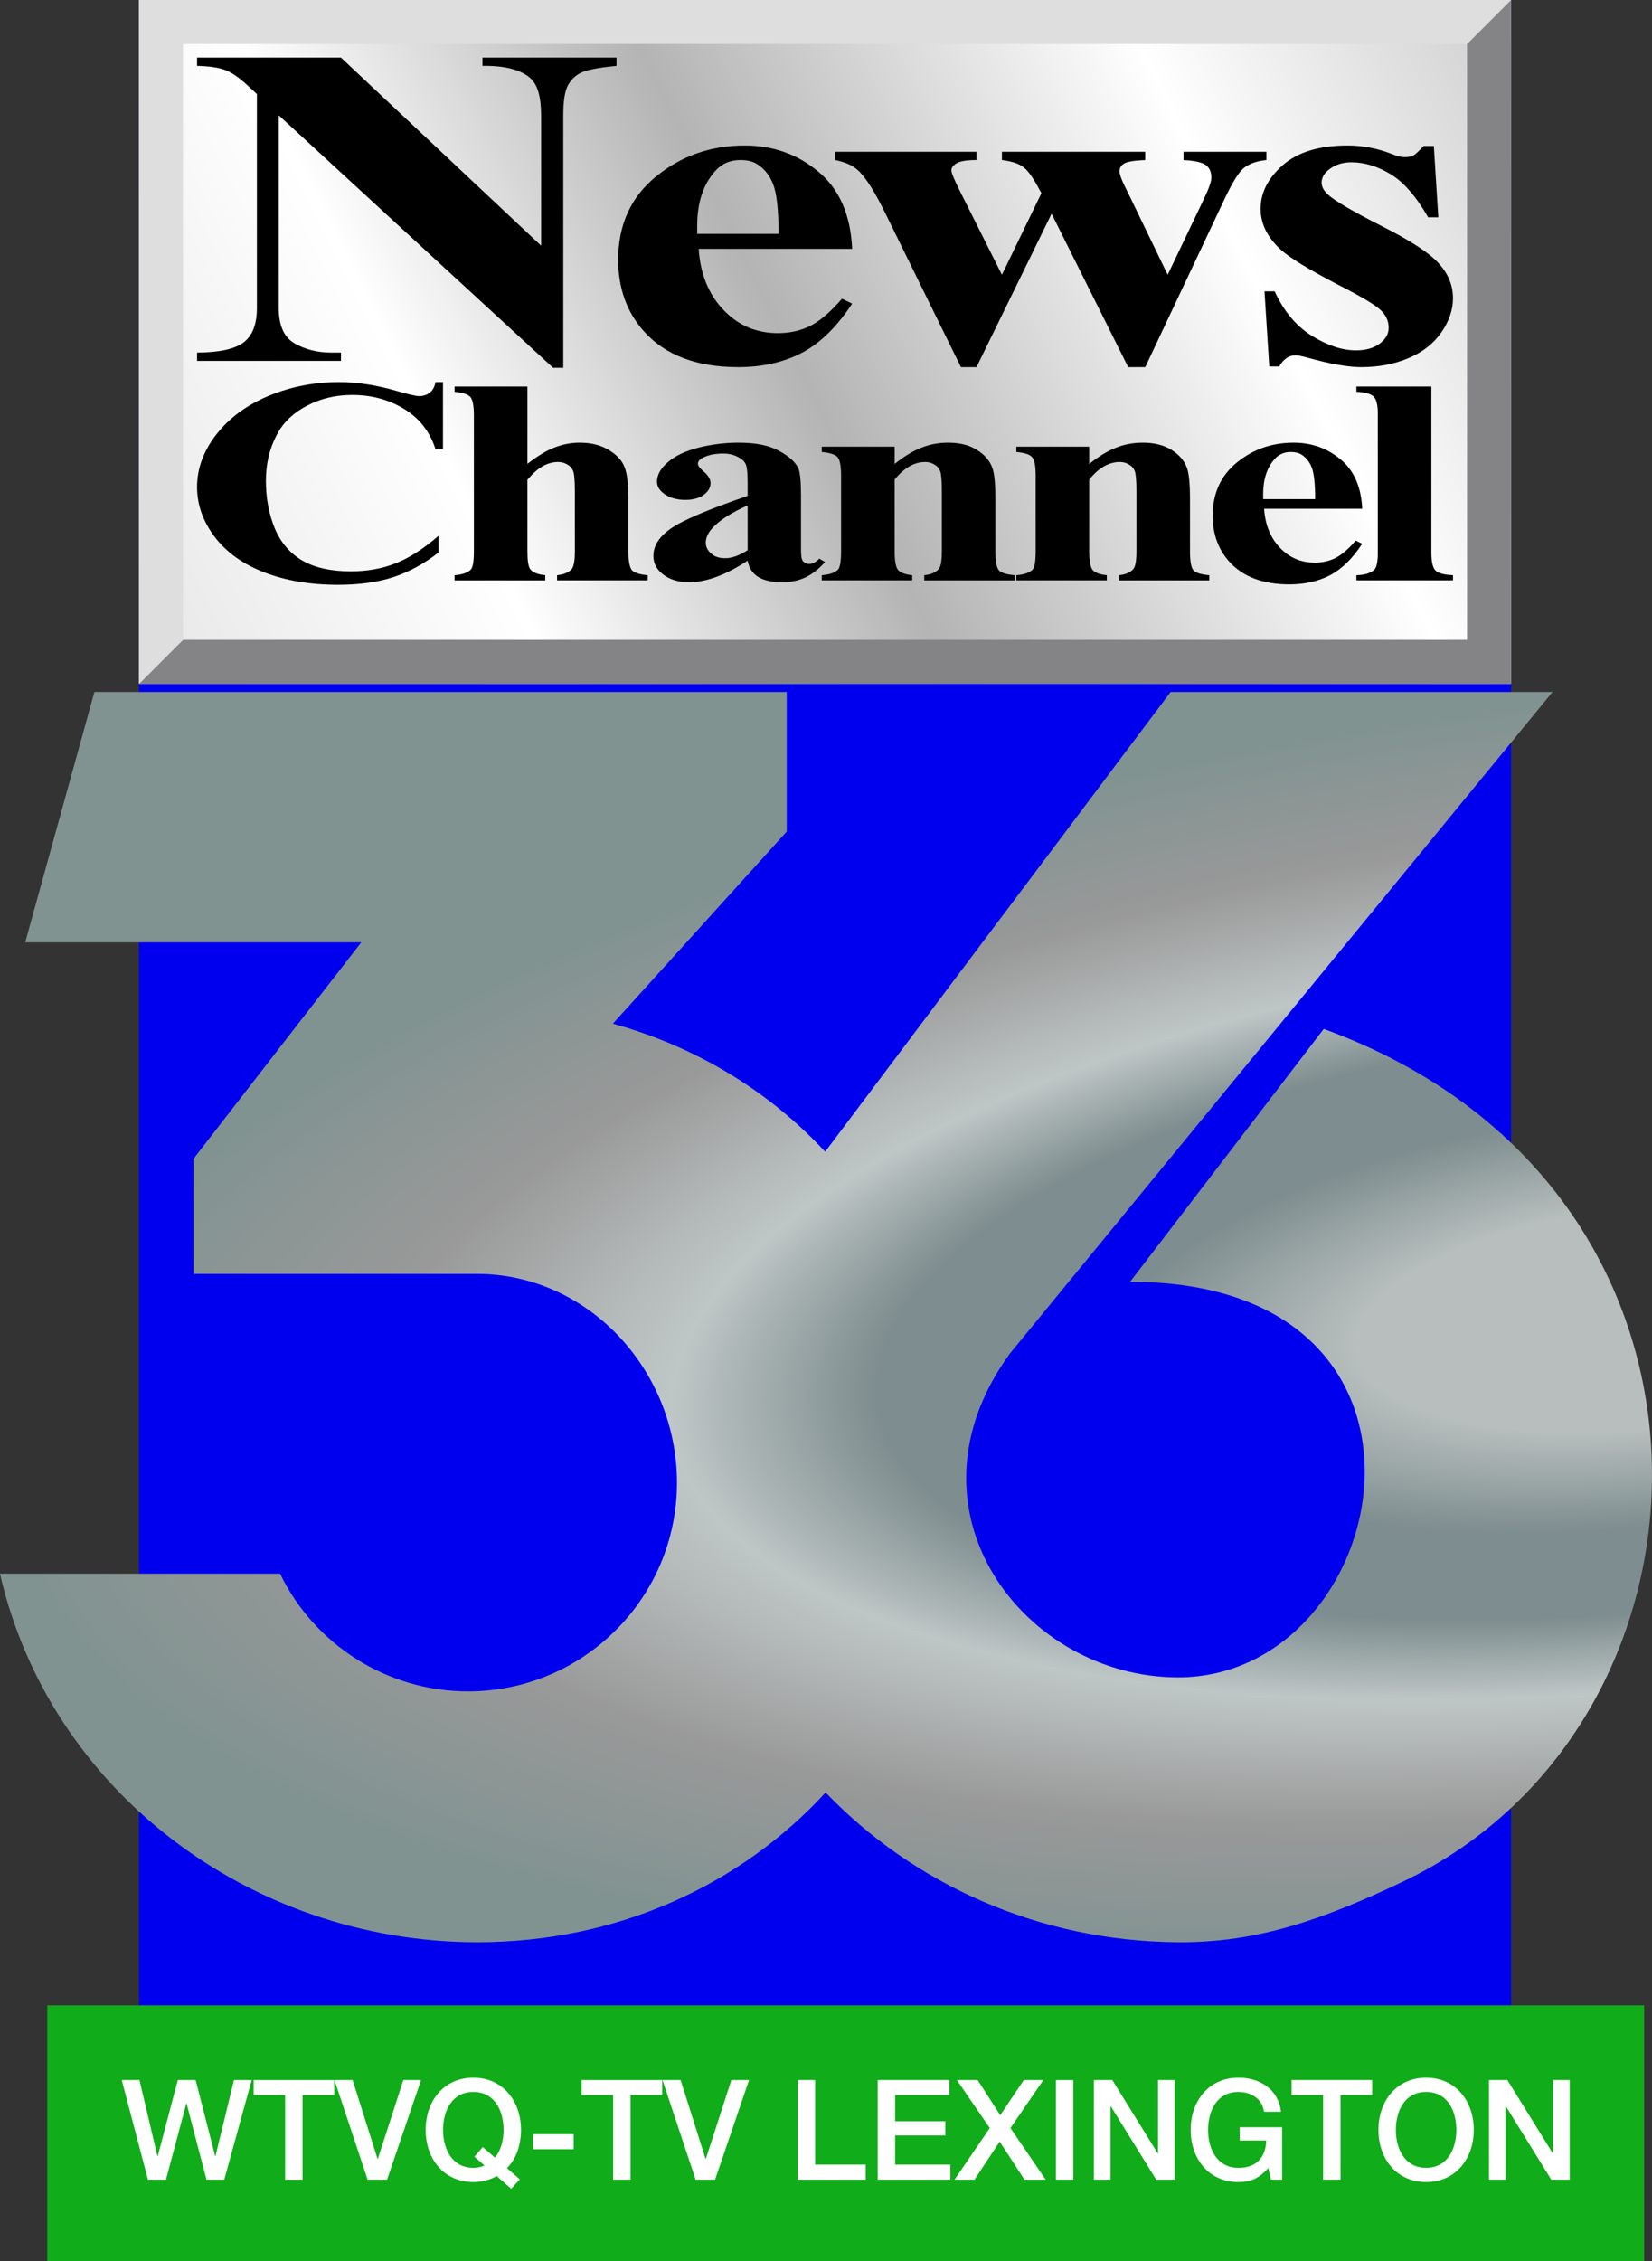 <?xml version="1.0" encoding="UTF-8" standalone="no"?>
<!-- Created with Inkscape (http://www.inkscape.org/) -->

<svg
   width="1052.59"
   height="1440.003"
   viewBox="0 0 1052.59 1440.003"
   version="1.1"
   id="svg101"
   inkscape:version="1.1.2 (b8e25be833, 2022-02-05)"
   sodipodi:docname="WTVQ_(1989).svg"
   xmlns:inkscape="http://www.inkscape.org/namespaces/inkscape"
   xmlns:sodipodi="http://sodipodi.sourceforge.net/DTD/sodipodi-0.dtd"
   xmlns:xlink="http://www.w3.org/1999/xlink"
   xmlns="http://www.w3.org/2000/svg"
   xmlns:svg="http://www.w3.org/2000/svg">
  <rect x="0" y="0" width="1052.59" height="1440.003" fill="#333333" stroke="none"/>
  <sodipodi:namedview
     id="namedview103"
     pagecolor="#505050"
     bordercolor="#eeeeee"
     borderopacity="1"
     inkscape:pageshadow="0"
     inkscape:pageopacity="0"
     inkscape:pagecheckerboard="0"
     inkscape:document-units="px"
     showgrid="false"
     inkscape:zoom="0.22850379"
     inkscape:cx="1135.6486"
     inkscape:cy="494.52134"
     inkscape:window-width="1366"
     inkscape:window-height="715"
     inkscape:window-x="-8"
     inkscape:window-y="-8"
     inkscape:window-maximized="1"
     inkscape:current-layer="svg101"
     inkscape:snap-bbox="true"
     inkscape:bbox-paths="true"
     inkscape:snap-bbox-edge-midpoints="true"
     inkscape:bbox-nodes="true"
     inkscape:snap-bbox-midpoints="true"
     inkscape:snap-intersection-paths="true"
     inkscape:object-paths="true"
     inkscape:snap-smooth-nodes="true"
     inkscape:snap-midpoints="true"
     inkscape:snap-page="true" />
  <defs
     id="defs98">
    <linearGradient
       inkscape:collect="always"
       id="linearGradient63900">
      <stop
         style="stop-color:#b7bebd;stop-opacity:1;"
         offset="0"
         id="stop63896" />
      <stop
         style="stop-color:#b7bebd;stop-opacity:1"
         offset="0.179"
         id="stop72270" />
      <stop
         style="stop-color:#7e8d8f;stop-opacity:1"
         offset="0.334"
         id="stop69450" />
      <stop
         style="stop-color:#7e8d8f;stop-opacity:1"
         offset="0.469"
         id="stop78729" />
      <stop
         style="stop-color:#bfc6c6;stop-opacity:1"
         offset="0.593"
         id="stop74813" />
      <stop
         style="stop-color:#999;stop-opacity:1"
         offset="0.786"
         id="stop81946" />
      <stop
         style="stop-color:#809391;stop-opacity:1"
         offset="1"
         id="stop63898" />
    </linearGradient>
    <linearGradient
       inkscape:collect="always"
       id="linearGradient44874">
      <stop
         style="stop-color:#e6e6e6;stop-opacity:1;"
         offset="0"
         id="stop44870" />
      <stop
         style="stop-color:white;stop-opacity:1"
         offset="0.244"
         id="stop51459" />
      <stop
         style="stop-color:#b4b4b4;stop-opacity:1"
         offset="0.477"
         id="stop52147" />
      <stop
         style="stop-color:white;stop-opacity:1"
         offset="0.77"
         id="stop55109" />
      <stop
         style="stop-color:#cdcdcd;stop-opacity:1"
         offset="1"
         id="stop44872" />
    </linearGradient>
    <linearGradient
       inkscape:collect="always"
       xlink:href="#linearGradient44874"
       id="linearGradient44868"
       x1="88.591"
       y1="435.496"
       x2="962.756"
       y2="0"
       gradientUnits="userSpaceOnUse" />
    <radialGradient
       inkscape:collect="always"
       xlink:href="#linearGradient63900"
       id="radialGradient63968"
       gradientUnits="userSpaceOnUse"
       gradientTransform="matrix(-2,0.221,-0.083,-0.752,2936.322,1171.181)"
       cx="912.287"
       cy="710.727"
       fx="912.287"
       fy="710.727"
       r="526.295" />
  </defs>
  <g
     id="g82225"
     style="stroke:none">
    <path
       id="path21281"
       style="vector-effect:none;fill:#0000ef;fill-opacity:1;fill-rule:evenodd;stroke:none;stroke-width:20.105;stop-color:black"
       d="M 88.591,2e-4 H 962.756 V 1369.208 H 88.591 Z" />
    <path
       id="rect16770"
       style="vector-effect:none;fill:url(#linearGradient44868);fill-rule:evenodd;stroke:none;stroke-width:11.339;stop-color:black;fill-opacity:1"
       d="M 88.591,2e-4 H 962.756 V 435.496 H 88.591 Z" />
    <path
       id="path21337"
       style="opacity:1;vector-effect:none;fill:#11ac19;fill-opacity:1;fill-rule:evenodd;stroke:none;stroke-width:7.481;stop-color:black;stop-opacity:1"
       d="M 30.118,1277.139 H 1047.607 v 162.863 H 30.118 Z" />
    <path
       id="path24345"
       style="font-variation-settings:normal;opacity:1;vector-effect:none;fill:#848386;fill-opacity:1;stroke:none;stroke-width:3.78;stroke-linecap:butt;stroke-linejoin:miter;stroke-miterlimit:4;stroke-dasharray:none;stroke-dashoffset:0;stroke-opacity:1;-inkscape-stroke:none;stop-color:black;stop-opacity:1"
       d="M 962.756 0 L 934.754 28 L 934.756 407.496 L 116.592 407.496 L 88.592 435.496 L 962.756 435.496 L 962.756 0 z " />
    <path
       id="path24438"
       style="font-variation-settings:normal;opacity:1;vector-effect:none;fill:#dedede;fill-opacity:1;stroke:none;stroke-width:3.78;stroke-linecap:butt;stroke-linejoin:miter;stroke-miterlimit:4;stroke-dasharray:none;stroke-dashoffset:0;stroke-opacity:1;-inkscape-stroke:none;stop-color:black;stop-opacity:1"
       d="M 88.592 0 L 88.592 435.496 L 116.592 407.496 L 116.592 28 L 934.756 28 L 962.756 0 L 88.592 0 z " />
    <path
       id="path17835"
       style="font-variation-settings:normal;vector-effect:none;fill:url(#radialGradient63968);fill-opacity:1;fill-rule:evenodd;stroke:none;stroke-width:1.075;stroke-linecap:butt;stroke-linejoin:miter;stroke-miterlimit:4;stroke-dasharray:none;stroke-dashoffset:0;stroke-opacity:1;-inkscape-stroke:none;stop-color:black"
       d="M 60.16 440.707 L 16.064 600.143 L 230.195 600.143 L 123.283 738.021 L 123.283 811.299 L 303.809 811.299 C 375.166 811.299 431.332 873.038 431.342 944.246 C 431.342 1017.671 371.694 1077.194 298.115 1077.193 C 247.14 1077.113 200.68 1048.014 178.443 1002.24 L 0 1002.24 C 31.23 1138.974 157.562 1236.563 303.809 1236.928 C 394.032 1236.927 472.111 1200.212 526.047 1141.592 C 581.65 1199.495 661.136 1236.281 750.574 1236.92 C 802.051 1237.321 844.646 1221.677 893.297 1198.613 C 1107.481 1097.332 1119.796 755.581 843.436 655.303 L 720.057 816.338 C 939.309 816.338 889.001 1068.252 750.574 1068.252 C 652.263 1068.252 570.709 961.554 643.584 861.877 L 989.227 440.707 L 745.875 440.707 L 525.76 733.486 C 490.795 695.849 445.206 667.093 390.506 651.939 L 501.285 529.6 L 501.285 440.707 L 60.16 440.707 z " />
    <path
       d="m 94.279,1388.148 h 11.458 l 12.968,-48.495 h 0.178 l 12.701,48.495 h 11.28 l 17.497,-63.417 h -11.28 l -11.813,48.495 h -0.178 l -12.435,-48.495 h -11.369 l -12.79,48.495 H 100.319 L 88.861,1324.731 H 77.581 Z"
       style="font-weight:500;font-size:88.819px;font-family:'Helvetica Neue';-inkscape-font-specification:'Helvetica Neue Medium';text-align:center;letter-spacing:0px;baseline-shift:baseline;text-anchor:middle;fill:white;stroke:none;stroke-width:18.898"
       id="path41300" />
    <path
       d="m 161.604,1334.323 h 20.073 v 53.824 h 11.102 v -53.824 h 20.162 v -9.592 h -51.337 z"
       style="font-weight:500;font-size:88.819px;font-family:'Helvetica Neue';-inkscape-font-specification:'Helvetica Neue Medium';text-align:center;letter-spacing:0px;baseline-shift:baseline;text-anchor:middle;fill:white;stroke:none;stroke-width:18.898"
       id="path41302" />
    <path
       d="m 234.258,1388.148 h 12.346 l 21.672,-63.417 h -11.28 l -16.254,50.183 H 240.564 l -15.899,-50.183 h -11.546 z"
       style="font-weight:500;font-size:88.819px;font-family:'Helvetica Neue';-inkscape-font-specification:'Helvetica Neue Medium';text-align:center;letter-spacing:0px;baseline-shift:baseline;text-anchor:middle;fill:white;stroke:none;stroke-width:18.898"
       id="path41304" />
    <path
       d="m 308.688,1379.088 c -2.22,1.066 -4.796,1.51 -7.106,1.51 -13.589,0 -19.274,-11.991 -19.274,-24.159 0,-12.168 5.684,-24.159 19.274,-24.159 13.589,0 19.274,11.991 19.274,24.159 0,6.395 -1.51,12.879 -5.507,17.675 l -7.727,-6.75 -5.329,6.128 z m 14.3,1.688 c 6.306,-6.04 8.971,-15.632 8.971,-24.336 0,-18.119 -11.369,-33.218 -30.376,-33.218 -19.007,0 -30.376,15.099 -30.376,33.218 0,18.119 11.369,33.218 30.376,33.218 4.974,0 10.214,-1.155 14.922,-3.819 l 9.237,8.082 5.418,-6.04 z"
       style="font-weight:500;font-size:88.819px;font-family:'Helvetica Neue';-inkscape-font-specification:'Helvetica Neue Medium';text-align:center;letter-spacing:0px;baseline-shift:baseline;text-anchor:middle;fill:white;stroke:none;stroke-width:18.898"
       id="path41306" />
    <path
       d="m 339.686,1368.785 h 25.846 v -9.592 h -25.846 z"
       style="font-weight:500;font-size:88.819px;font-family:'Helvetica Neue';-inkscape-font-specification:'Helvetica Neue Medium';text-align:center;letter-spacing:0px;baseline-shift:baseline;text-anchor:middle;fill:white;stroke:none;stroke-width:18.898"
       id="path41308" />
    <path
       d="m 370.595,1334.323 h 20.073 v 53.824 h 11.102 v -53.824 h 20.162 v -9.592 h -51.337 z"
       style="font-weight:500;font-size:88.819px;font-family:'Helvetica Neue';-inkscape-font-specification:'Helvetica Neue Medium';text-align:center;letter-spacing:0px;baseline-shift:baseline;text-anchor:middle;fill:white;stroke:none;stroke-width:18.898"
       id="path41310" />
    <path
       d="m 443.249,1388.148 h 12.346 l 21.672,-63.417 h -11.28 l -16.254,50.183 h -0.178 l -15.899,-50.183 H 422.11 Z"
       style="font-weight:500;font-size:88.819px;font-family:'Helvetica Neue';-inkscape-font-specification:'Helvetica Neue Medium';text-align:center;letter-spacing:0px;baseline-shift:baseline;text-anchor:middle;fill:white;stroke:none;stroke-width:18.898"
       id="path41312" />
    <path
       d="m 508.264,1388.148 h 43.344 v -9.592 h -32.241 v -53.824 h -11.102 z"
       style="font-weight:500;font-size:88.819px;font-family:'Helvetica Neue';-inkscape-font-specification:'Helvetica Neue Medium';text-align:center;letter-spacing:0px;baseline-shift:baseline;text-anchor:middle;fill:white;stroke:none;stroke-width:18.898"
       id="path41314" />
    <path
       d="m 559.246,1388.148 h 46.275 v -9.592 h -35.172 v -18.563 h 31.975 v -9.059 h -31.975 v -16.609 h 34.551 v -9.592 h -45.653 z"
       style="font-weight:500;font-size:88.819px;font-family:'Helvetica Neue';-inkscape-font-specification:'Helvetica Neue Medium';text-align:center;letter-spacing:0px;baseline-shift:baseline;text-anchor:middle;fill:white;stroke:none;stroke-width:18.898"
       id="path41316" />
    <path
       d="m 630.657,1355.285 -22.471,32.863 h 12.701 l 16.076,-24.248 15.81,24.248 h 13.5 l -22.471,-32.863 20.961,-30.554 h -12.435 l -15.01,22.382 -14.389,-22.382 h -13.234 z"
       style="font-weight:500;font-size:88.819px;font-family:'Helvetica Neue';-inkscape-font-specification:'Helvetica Neue Medium';text-align:center;letter-spacing:0px;baseline-shift:baseline;text-anchor:middle;fill:white;stroke:none;stroke-width:18.898"
       id="path41318" />
    <path
       d="m 672.757,1388.148 h 11.102 v -63.417 h -11.102 z"
       style="font-weight:500;font-size:88.819px;font-family:'Helvetica Neue';-inkscape-font-specification:'Helvetica Neue Medium';text-align:center;letter-spacing:0px;baseline-shift:baseline;text-anchor:middle;fill:white;stroke:none;stroke-width:18.898"
       id="path41320" />
    <path
       d="m 697.004,1388.148 h 10.569 v -46.63 h 0.266 l 28.866,46.63 h 11.724 v -63.417 h -10.569 v 46.719 h -0.178 l -28.955,-46.719 h -11.724 z"
       style="font-weight:500;font-size:88.819px;font-family:'Helvetica Neue';-inkscape-font-specification:'Helvetica Neue Medium';text-align:center;letter-spacing:0px;baseline-shift:baseline;text-anchor:middle;fill:white;stroke:none;stroke-width:18.898"
       id="path41322" />
    <path
       d="m 816.91,1354.752 h -27.001 v 8.438 h 16.876 c -0.178,10.747 -6.395,17.586 -17.764,17.409 -13.589,0 -19.274,-11.991 -19.274,-24.159 0,-12.168 5.684,-24.159 19.274,-24.159 7.994,0 15.277,4.263 16.343,12.612 h 10.836 c -1.688,-14.3 -13.323,-21.672 -27.179,-21.672 -19.007,0 -30.376,15.099 -30.376,33.218 0,18.119 11.369,33.218 30.376,33.218 7.727,0 13.145,-2.22 19.096,-8.971 l 1.688,7.461 h 7.106 z"
       style="font-weight:500;font-size:88.819px;font-family:'Helvetica Neue';-inkscape-font-specification:'Helvetica Neue Medium';text-align:center;letter-spacing:0px;baseline-shift:baseline;text-anchor:middle;fill:white;stroke:none;stroke-width:18.898"
       id="path41324" />
    <path
       d="m 822.95,1334.323 h 20.073 v 53.824 H 854.125 v -53.824 h 20.162 v -9.592 h -51.337 z"
       style="font-weight:500;font-size:88.819px;font-family:'Helvetica Neue';-inkscape-font-specification:'Helvetica Neue Medium';text-align:center;letter-spacing:0px;baseline-shift:baseline;text-anchor:middle;fill:white;stroke:none;stroke-width:18.898"
       id="path41326" />
    <path
       d="m 908.66,1323.221 c -19.007,0 -30.376,15.099 -30.376,33.218 0,18.119 11.369,33.218 30.376,33.218 19.007,0 30.376,-15.099 30.376,-33.218 0,-18.119 -11.369,-33.218 -30.376,-33.218 z m 0,9.059 c 13.589,0 19.274,11.991 19.274,24.159 0,12.168 -5.684,24.159 -19.274,24.159 -13.589,0 -19.274,-11.991 -19.274,-24.159 0,-12.168 5.684,-24.159 19.274,-24.159 z"
       style="font-weight:500;font-size:88.819px;font-family:'Helvetica Neue';-inkscape-font-specification:'Helvetica Neue Medium';text-align:center;letter-spacing:0px;baseline-shift:baseline;text-anchor:middle;fill:white;stroke:none;stroke-width:18.898"
       id="path41328" />
    <path
       d="m 948.717,1388.148 h 10.569 v -46.63 h 0.266 l 28.866,46.63 h 11.724 v -63.417 h -10.569 v 46.719 h -0.178 l -28.955,-46.719 h -11.724 z"
       style="font-weight:500;font-size:88.819px;font-family:'Helvetica Neue';-inkscape-font-specification:'Helvetica Neue Medium';text-align:center;letter-spacing:0px;baseline-shift:baseline;text-anchor:middle;fill:white;stroke:none;stroke-width:18.898"
       id="path41330" />
    <path
       d="M 217.257,36.704 344.785,156.479 V 73.448 q 0,-17.375 -6.672,-23.499 -9.15,-8.261 -30.691,-7.976 v -5.27 h 85.4 v 5.27 q -16.394,1.567 -22.112,4.13 -5.528,2.421 -8.769,8.118 -3.05,5.554 -3.05,19.227 V 234.24 h -6.481 L 177.607,73.448 V 196.214 q 0,16.663 10.103,22.502 10.294,5.839 23.447,5.839 h 6.1 v 5.27 h -91.69 v -5.27 q 21.35,-0.141 29.737,-6.551 8.387,-6.409 8.387,-21.79 V 59.918 l -5.528,-5.127 q -8.197,-7.691 -14.487,-10.112 -6.291,-2.421 -18.109,-2.706 v -5.27 z"
       style="font-weight:bold;font-size:113.386px;font-family:'Times New Roman';-inkscape-font-specification:'Times New Roman,  Bold';letter-spacing:-6.72px;baseline-shift:baseline;fill:black;stroke:none;stroke-width:56.241"
       id="path41107" />
    <path
       d="m 542.962,158.473 h -97.79 q 1.716,26.49 18.872,41.872 13.153,11.821 31.644,11.821 11.437,0 20.778,-4.7 9.341,-4.842 20.016,-17.233 l 6.481,3.133 q -14.487,22.075 -32.025,31.332 -17.537,9.115 -40.603,9.115 -39.65,0 -60.047,-22.787 -16.394,-18.372 -16.394,-45.574 0,-33.326 24.019,-52.98 24.209,-19.797 56.615,-19.797 27.069,0 46.894,16.663 20.016,16.521 21.541,49.135 z m -46.894,-9.542 q 0,-22.93 -3.431,-31.475 -3.241,-8.545 -10.294,-12.96 -4.003,-2.564 -10.675,-2.564 -9.913,0 -16.203,7.263 -11.247,12.675 -11.247,34.751 v 4.985 z"
       style="font-weight:bold;font-size:113.386px;font-family:'Times New Roman';-inkscape-font-specification:'Times New Roman,  Bold';letter-spacing:-6.72px;baseline-shift:baseline;fill:black;stroke:none;stroke-width:56.241"
       id="path41109" />
    <path
       d="m 718.835,233.813 -48.8,-97.7 -47.847,97.7 h -9.913 l -47.466,-96.561 q -10.675,-22.075 -18.109,-28.769 -4.766,-4.558 -14.487,-6.551 v -5.27 h 89.975 v 5.27 q -9.15,0 -12.581,1.994 -3.431,1.994 -3.431,4.558 0,2.421 6.1,14.527 l 26.116,51.983 25.162,-51.983 -1.906,-3.418 q -5.719,-10.681 -10.103,-13.53 -4.194,-2.991 -13.153,-4.13 v -5.27 h 91.309 v 5.27 q -10.675,0.427 -13.534,2.279 -2.859,1.709 -2.859,4.985 0,3.133 5.528,13.815 l 25.162,51.983 22.875,-47.853 q 4.956,-10.254 4.956,-13.957 0,-5.554 -3.622,-8.118 -3.622,-2.563 -14.106,-3.133 v -5.27 h 52.803 v 5.27 q -8.769,0.855 -13.916,4.7 -5.147,3.703 -13.344,21.363 l -49.944,105.818 z"
       style="font-weight:bold;font-size:113.386px;font-family:'Times New Roman';-inkscape-font-specification:'Times New Roman,  Bold';letter-spacing:-6.72px;baseline-shift:baseline;fill:black;stroke:none;stroke-width:56.241"
       id="path41111" />
    <path
       d="m 913.581,92.96 2.859,45.432 h -6.481 q -11.628,-20.224 -24.209,-27.63 -12.391,-7.406 -24.781,-7.406 -7.816,0 -13.344,3.988 -5.528,3.845 -5.528,8.972 0,3.845 3.813,7.406 6.1,5.839 34.122,20.081 28.022,14.1 36.791,24.069 8.959,9.827 8.959,22.075 0,11.109 -7.434,21.79 -7.434,10.681 -20.969,16.378 -13.534,5.697 -29.928,5.697 -12.772,0 -34.122,-5.982 -5.719,-1.567 -7.816,-1.567 -6.291,0 -10.484,7.121 h -6.291 l -3.05,-47.853 h 6.481 q 8.578,18.799 23.447,28.199 15.059,9.4 28.403,9.4 9.15,0 14.869,-4.13 5.909,-4.273 5.909,-10.254 0,-6.836 -5.719,-11.821 -5.719,-4.985 -25.544,-15.097 -29.166,-15.097 -37.744,-23.072 -12.581,-11.679 -12.581,-25.778 0,-15.381 14.106,-27.772 14.297,-12.533 41.175,-12.533 14.487,0 28.022,5.27 5.147,2.136 8.387,2.136 3.431,0 5.528,-0.997 2.097,-1.139 6.672,-6.124 z"
       style="font-weight:bold;font-size:113.386px;font-family:'Times New Roman';-inkscape-font-specification:'Times New Roman,  Bold';letter-spacing:-6.72px;baseline-shift:baseline;fill:black;stroke:none;stroke-width:56.241"
       id="path41113" />
    <path
       d="m 282.254,243.341 v 42.784 h -4.752 q -5.361,-16.749 -19.982,-25.67 -14.621,-8.921 -33.141,-8.921 -15.474,0 -28.389,6.645 -12.915,6.645 -18.885,17.387 -7.676,13.746 -7.676,30.586 0,16.567 5.605,30.222 5.605,13.563 17.545,20.573 11.94,6.918 30.948,6.918 15.596,0 28.511,-5.098 13.037,-5.098 27.414,-17.569 v 10.65 q -13.89,10.832 -28.998,15.748 -14.986,4.825 -35.09,4.825 -26.439,0 -47.031,-7.92 -20.469,-7.92 -31.679,-22.757 -11.088,-14.838 -11.088,-31.587 0,-17.66 12.306,-33.499 12.428,-15.839 33.384,-24.578 21.078,-8.739 44.716,-8.739 17.423,0 36.796,5.644 11.209,3.277 14.255,3.277 3.899,0 6.701,-2.094 2.924,-2.185 3.777,-6.827 z"
       style="font-weight:bold;font-size:113.386px;font-family:'Times New Roman';-inkscape-font-specification:'Times New Roman,  Bold';letter-spacing:-6.72px;baseline-shift:baseline;fill:black;stroke:none;stroke-width:35.947"
       id="path41116" />
    <path
       d="m 336.061,246.163 v 49.247 q 9.382,-7.374 17.18,-10.378 7.798,-3.095 16.205,-3.095 10.722,0 18.276,4.552 7.676,4.551 10.113,10.741 2.559,6.099 2.559,20.664 v 33.226 q 0,9.74 2.437,12.198 2.437,2.367 9.869,3.004 v 3.277 h -57.752 v -3.277 q 6.092,-0.637 9.138,-3.641 2.193,-2.367 2.193,-11.561 V 313.161 q 0,-10.56 -1.097,-13.199 -1.097,-2.731 -3.777,-4.187 -2.559,-1.548 -5.848,-1.548 -4.874,0 -9.504,2.549 -4.63,2.458 -9.991,8.739 v 45.606 q 0,9.103 1.828,11.379 2.315,3.095 9.504,3.823 v 3.277 h -57.752 v -3.277 q 7.189,-0.546 10.235,-3.459 2.071,-2.003 2.071,-11.743 V 264.642 q 0,-9.649 -2.437,-12.016 -2.315,-2.367 -9.869,-3.095 v -3.368 z"
       style="font-weight:bold;font-size:113.386px;font-family:'Times New Roman';-inkscape-font-specification:'Times New Roman,  Bold';letter-spacing:-6.72px;baseline-shift:baseline;fill:black;stroke:none;stroke-width:35.947"
       id="path41118" />
    <path
       d="m 476.375,357.037 q -20.835,13.746 -37.405,13.746 -9.747,0 -16.205,-4.734 -6.458,-4.825 -6.458,-12.016 0,-9.74 11.209,-17.478 11.209,-7.829 48.858,-20.755 v -8.557 q 0,-9.649 -1.462,-12.107 -1.34,-2.549 -5.239,-4.369 -3.899,-1.912 -8.773,-1.912 -7.92,0 -13.037,2.64 -3.168,1.638 -3.168,3.823 0,1.912 3.412,4.733 4.63,3.914 4.63,7.556 0,4.46 -4.508,7.647 -4.386,3.095 -11.575,3.095 -7.676,0 -12.915,-3.459 -5.117,-3.459 -5.117,-8.102 0,-6.554 6.945,-12.471 6.945,-6.008 19.373,-9.194 12.428,-3.186 25.83,-3.186 16.205,0 25.587,5.189 9.504,5.098 12.306,11.106 1.706,3.823 1.706,17.569 v 33.044 q 0,5.826 0.609,7.373 0.609,1.456 1.828,2.185 1.218,0.728 2.802,0.728 3.168,0 6.458,-3.368 l 3.655,2.185 q -6.092,6.736 -12.671,9.831 -6.458,3.004 -14.743,3.004 -9.747,0 -15.23,-3.368 -5.483,-3.459 -6.701,-10.377 z m 0,-6.645 v -28.493 q -14.743,6.463 -21.931,13.837 -4.752,4.916 -4.752,9.922 0,4.187 4.021,7.373 3.046,2.458 8.529,2.458 6.092,0 14.134,-5.098 z"
       style="font-weight:bold;font-size:113.386px;font-family:'Times New Roman';-inkscape-font-specification:'Times New Roman,  Bold';letter-spacing:-6.72px;baseline-shift:baseline;fill:black;stroke:none;stroke-width:35.947"
       id="path41120" />
    <path
       d="m 570.024,284.486 v 11.015 q 8.773,-7.1 16.814,-10.286 8.041,-3.277 17.301,-3.277 11.087,0 18.398,4.643 7.31,4.551 9.747,11.379 1.949,5.189 1.949,19.936 v 33.135 q 0,9.831 2.315,12.289 2.437,2.367 9.991,3.004 v 3.277 h -57.631 v -3.277 q 6.458,-0.637 9.26,-4.005 1.949,-2.276 1.949,-11.288 V 313.161 q 0,-10.468 -1.097,-13.199 -1.097,-2.731 -3.777,-4.187 -2.559,-1.548 -5.727,-1.548 -10.478,0 -19.495,11.197 v 45.606 q 0,9.558 2.315,12.107 2.437,2.549 8.894,3.186 v 3.277 h -57.631 v -3.277 q 7.189,-0.546 10.235,-3.459 2.071,-2.003 2.071,-11.834 v -48.064 q 0,-9.649 -2.437,-12.016 -2.315,-2.367 -9.869,-3.095 v -3.368 z"
       style="font-weight:bold;font-size:113.386px;font-family:'Times New Roman';-inkscape-font-specification:'Times New Roman,  Bold';letter-spacing:-6.72px;baseline-shift:baseline;fill:black;stroke:none;stroke-width:35.947"
       id="path41122" />
    <path
       d="m 694.011,284.486 v 11.015 q 8.773,-7.1 16.814,-10.286 8.041,-3.277 17.301,-3.277 11.088,0 18.398,4.643 7.31,4.551 9.747,11.379 1.949,5.189 1.949,19.936 v 33.135 q 0,9.831 2.315,12.289 2.437,2.367 9.991,3.004 v 3.277 h -57.631 v -3.277 q 6.458,-0.637 9.26,-4.005 1.949,-2.276 1.949,-11.288 V 313.161 q 0,-10.468 -1.097,-13.199 -1.097,-2.731 -3.777,-4.187 -2.559,-1.548 -5.727,-1.548 -10.478,0 -19.495,11.197 v 45.606 q 0,9.558 2.315,12.107 2.437,2.549 8.894,3.186 v 3.277 h -57.631 v -3.277 q 7.189,-0.546 10.235,-3.459 2.071,-2.003 2.071,-11.834 v -48.064 q 0,-9.649 -2.437,-12.016 -2.315,-2.367 -9.869,-3.095 v -3.368 z"
       style="font-weight:bold;font-size:113.386px;font-family:'Times New Roman';-inkscape-font-specification:'Times New Roman,  Bold';letter-spacing:-6.72px;baseline-shift:baseline;fill:black;stroke:none;stroke-width:35.947"
       id="path41124" />
    <path
       d="m 867.953,323.993 h -62.504 q 1.097,16.932 12.062,26.763 8.407,7.556 20.226,7.556 7.31,0 13.281,-3.004 5.97,-3.095 12.793,-11.015 l 4.143,2.003 q -9.26,14.11 -20.469,20.027 -11.209,5.826 -25.952,5.826 -25.343,0 -38.38,-14.565 -10.478,-11.743 -10.478,-29.13 0,-21.301 15.352,-33.863 15.474,-12.653 36.187,-12.653 17.301,0 29.973,10.651 12.793,10.559 13.768,31.405 z m -29.973,-6.099 q 0,-14.656 -2.193,-20.118 -2.071,-5.462 -6.579,-8.284 -2.559,-1.639 -6.823,-1.639 -6.336,0 -10.356,4.643 -7.189,8.102 -7.189,22.211 v 3.186 z"
       style="font-weight:bold;font-size:113.386px;font-family:'Times New Roman';-inkscape-font-specification:'Times New Roman,  Bold';letter-spacing:-6.72px;baseline-shift:baseline;fill:black;stroke:none;stroke-width:35.947"
       id="path41126" />
    <path
       d="m 912.013,246.163 v 105.777 q 0,9.012 2.802,11.561 2.802,2.458 10.966,2.822 v 3.277 h -61.53 v -3.277 q 7.554,-0.182 11.209,-3.277 2.437,-2.094 2.437,-11.106 v -88.117 q 0,-8.921 -2.802,-11.379 -2.802,-2.549 -10.844,-2.913 v -3.368 z"
       style="font-weight:bold;font-size:113.386px;font-family:'Times New Roman';-inkscape-font-specification:'Times New Roman,  Bold';letter-spacing:-6.72px;baseline-shift:baseline;fill:black;stroke:none;stroke-width:35.947"
       id="path41128" />
  </g>
</svg>
